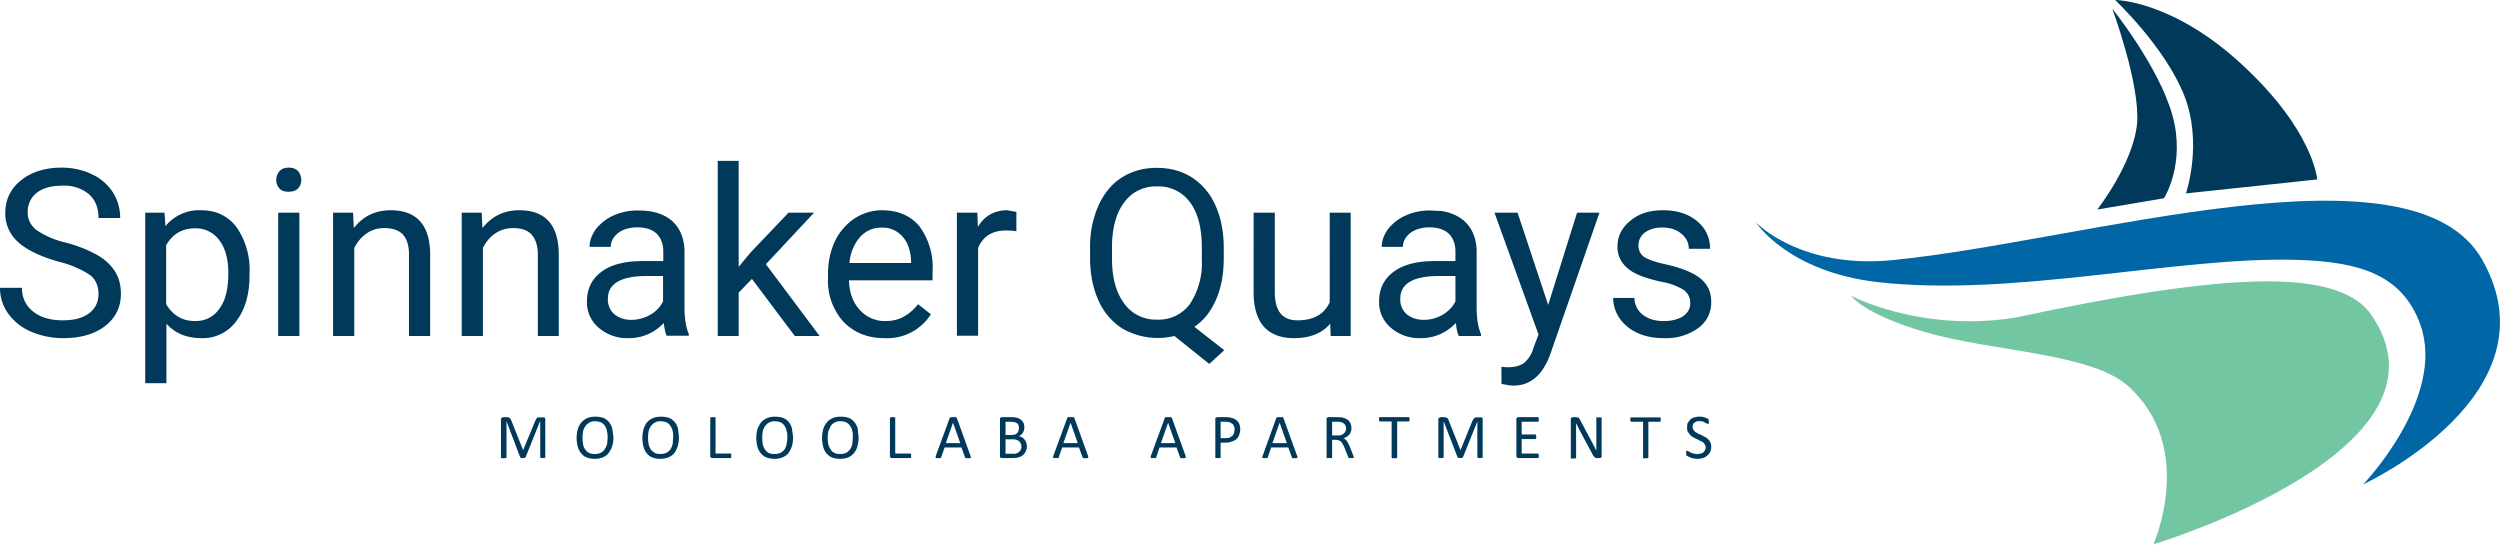 <svg xmlns="http://www.w3.org/2000/svg" viewBox="0 0 1038 227" fill-rule="evenodd" clip-rule="evenodd" stroke-linejoin="round" stroke-miterlimit="2"><path d="M329.3 181.5c0 1.4-.2 2.7-.5 3.7s-.8 2-1.4 2.9c-.7.8-1.5 1.4-2.5 1.8-1 .4-2 .6-3.4.6-1.3 0-2.4-.2-3.3-.6-.9-.3-1.7-1-2.3-1.7a7.1 7.1 0 01-1.4-2.7 13.9 13.9 0 010-7.3c.4-1 .9-2 1.5-2.8.7-.8 1.5-1.4 2.5-1.8 1-.4 2-.6 3.4-.6 1.2 0 2.3.2 3.2.5a6 6 0 012.4 1.7 7 7 0 011.3 2.7l.5 3.6zm-47.4 0a13 13 0 01-.5 3.7c-.3 1-.8 2-1.4 2.9-.7.8-1.5 1.4-2.5 1.8-1 .4-2 .6-3.4.6-1.2 0-2.3-.2-3.3-.6-.9-.3-1.7-1-2.3-1.7a7.2 7.2 0 01-1.3-2.7 14 14 0 010-7.3c.3-1 .8-2 1.4-2.8.7-.8 1.5-1.4 2.5-1.8 1-.4 2-.6 3.4-.6 1.2 0 2.3.2 3.3.5a6 6 0 012.3 1.7 7 7 0 011.4 2.7l.4 3.6zm74.6 0a13 13 0 01-.5 3.7c-.2 1-.7 2-1.4 2.9-.7.8-1.5 1.4-2.4 1.8-1 .4-2.1.6-3.4.6-1.3 0-2.4-.2-3.4-.6-.9-.3-1.6-1-2.3-1.7a7 7 0 01-1.3-2.7 14.1 14.1 0 010-7.3c.3-1 .8-2 1.5-2.8.6-.8 1.5-1.4 2.4-1.8 1-.4 2.1-.6 3.4-.6 1.3 0 2.3.2 3.3.5a6 6 0 012.3 1.7 7 7 0 011.4 2.7l.4 3.6zm-101.8 0a13 13 0 01-.5 3.7c-.3 1-.8 2-1.5 2.9-.6.8-1.5 1.4-2.4 1.8-1 .4-2.1.6-3.4.6-1.3 0-2.4-.2-3.3-.6-1-.3-1.7-1-2.3-1.7a7.1 7.1 0 01-1.4-2.7 13.9 13.9 0 010-7.3c.3-1 .8-2 1.5-2.8.7-.8 1.5-1.4 2.4-1.8 1-.4 2.1-.6 3.4-.6 1.3 0 2.4.2 3.3.5a6 6 0 012.3 1.7 7 7 0 011.4 2.7l.5 3.6zm455.8 4a4.5 4.5 0 01-1.7 3.7c-.5.4-1.1.8-1.8 1-.7.2-1.5.3-2.3.3a8 8 0 01-3.8-1l-.6-.3a1 1 0 01-.2-.4v-.7-.5-.3l.2-.1h.2l.5.1c.6.5 1.4.8 2.1 1 1 .3 2 .3 3 0 .4 0 .8-.3 1.1-.5.6-.5 1-1.3 1-2 0-.6-.2-1-.4-1.3-.2-.4-.5-.7-.9-1l-1.2-.6-1.4-.7-1.4-.7c-.5-.3-.9-.6-1.2-1l-1-1.3c-.1-.5-.3-1.2-.2-1.8 0-.7 0-1.3.3-1.9l1.1-1.4c.5-.4 1-.7 1.7-.8a7 7 0 015.7.7l.1.2v.2l.1.3v1.1l-.2.2h-.1l-.5-.1-.7-.4-1-.5c-1-.2-1.8-.2-2.7 0l-.9.6a2 2 0 00-.5.7c-.2.7-.2 1.5.2 2.1.2.4.5.7.9 1l1.2.7 1.4.6 1.4.8c.5.2 1 .6 1.3 1 .8.7 1.2 1.8 1.2 3zm-56.1-9.8V190c0 .1 0 .3-.2.3l-1 .1a5 5 0 01-.5 0h-.3l-.2-.2V174.2c0-.4 0-.6.3-.8l.6-.2h1.1l.7.1c.4 0 .7.3.9.6l.4.7 4 7.5.7 1.3 1.3 2.5.6 1.3v-13.6-.2l.2-.1H664.8l.2.1V189.7c-.2.3-.4.5-.6.5H662.7c-.2 0-.4-.1-.5-.3l-.5-.5a6 6 0 01-.5-.8l-5.2-9.7-1.6-3.2zm-74.3-.6v15l-.3.1-.9.1-.9-.1-.1-.1-.1-.2V175H573h-.2l-.1-.2a2 2 0 01-.1-1.1v-.4l.2-.1H585l.2.1v.4c.1.3.1.5 0 .8v.3c0 .1 0 .2-.2.2H580.1zm104.3 0v15l-.3.1-.8.1H682.4l-.2-.2v-15h-4.9-.1l-.2-.2a2.5 2.5 0 010-1.5l.2-.1h12.2l.1.1v.4c.1.3.1.5 0 .8v.3l-.1.2h-5zm-474.1 0v14.8l-.1.2-.2.1-.9.1-.9-.1-.2-.1V174.3c0-.4 0-.7.3-.8l.6-.3h1.4l.8.1c.2 0 .4.1.5.3.2 0 .3.2.4.4l.3.6 4.9 12.3 5.1-12.3.3-.6c.2-.4.5-.6.9-.7h2.4a.8.8 0 01.5.5V190l-.2.1-.9.1-.8-.1-.2-.1v-15h-.1l-6 14.9-.1.1-.2.1a4 4 0 01-1.6 0l-.2-.1-.1-.1-5.7-15zm390-1.8c.4.1.7.3 1 .7l.2.6 4.9 12.3 5-12.3.4-.6.4-.5.4-.2h2.5c.2 0 .4.2.5.5V190l-.2.1-.9.1-.9-.1-.1-.1-.1-.2V175l-6 14.9-.3.2a4 4 0 01-1.6 0l-.2-.1-.1-.1-5.8-15v15.1l-.2.1-1 .1-.8-.1-.2-.1V174.3c0-.4 0-.7.3-.8l.6-.3h1.4l.8.1zm-208.1 12.5l-1.4 4-.1.3-.2.1h-.4a5 5 0 01-1.2 0h-.3l-.1-.3v-.5l5.8-15.8.1-.2.3-.1.4-.1h.6a11.7 11.7 0 011.2 0l.2.2.2.2 5.7 15.8.1.5v.3h-.4a7.3 7.3 0 01-1.7 0h-.2l-.1-.3-1.5-4.1h-7zm135.6 0l-1.4 4-.1.3-.2.1h-.4a5 5 0 01-1.2 0h-.3l-.1-.3.1-.5 5.7-15.8.1-.2.3-.1.4-.1h.7a11.7 11.7 0 011.1 0l.3.2.1.2 5.7 15.8.1.5v.3h-.4a7.3 7.3 0 01-1.7 0h-.2v-.3l-1.5-4.1h-7.1zm-82.6-12.6h.5l.2.2.2.2 5.7 15.8v.8h-.4a7.3 7.3 0 01-1.6 0l-.2-.1-.1-.2-1.5-4.1h-7l-1.4 4-.1.3-.2.1h-2v-.3-.5l5.8-15.8.1-.2.3-.2h1.7zm36.2 12.6l-1.3 4-.1.3-.2.1h-2v-.3-.5l5.8-15.8.1-.2.2-.2h1.1a9.3 9.3 0 011.2 0l.2.2.2.2 5.7 15.8v.8h-.4a7.3 7.3 0 01-1.6 0l-.2-.1-.1-.2-1.5-4.1h-7zm71.7-3.2v7.5l-.2.1H551l-.2-.1v-16c0-.3 0-.5.2-.7l.6-.2h3.6l1.9.1c.6.1 1.2.3 1.7.6.5.2 1 .5 1.3.9.3.4.6.8.7 1.3.2.5.3 1 .3 1.6 0 .6 0 1-.2 1.5-.3 1-1 1.7-1.7 2.1a7 7 0 01-1.4.7c.6.2 1 .6 1.4 1.1l.6 1 .5 1 1.5 3.8a11.2 11.2 0 01.3 1v.2l-.2.1H560.1l-.2-.2-.1-.2-1.6-4-.6-1.3-.7-1c-.2-.3-.6-.5-1-.6-.4-.2-.8-.3-1.3-.3h-1.5zm-249.8 7.6h-7.6a1 1 0 01-.5-.2c-.2-.1-.3-.3-.3-.7v-15.7-.2l.2-.1a3.6 3.6 0 011.8 0h.2v15h6.4l.1.2v1.5l-.1.2h-.2zm74.6 0h-7.5a1 1 0 01-.6-.2c-.2-.1-.3-.3-.3-.7v-15.7-.2l.3-.1a3.6 3.6 0 011.8 0h.1v15h6.4l.1.2.1.3v1.2l-.2.2h-.2zm260.7 0h-8.2a1 1 0 01-.5-.2c-.2-.1-.3-.3-.3-.7v-15.2c0-.3 0-.5.3-.7l.5-.2H638.7l.1.2a2.4 2.4 0 010 1.5v.2H631.8v5.3h5.7l.2.1.1.2v.3c.1.2.1.5 0 .8v.3l-.3.2h-5.7v6h6.7l.2.1.1.2.1.3v1.1l-.2.2h-.2zm-218 0H416a1 1 0 01-.6-.2c-.2-.1-.2-.3-.2-.7v-15.2c0-.3 0-.5.2-.7l.6-.2h3.9c1 0 1.8.1 2.5.3.6.2 1.1.5 1.6.9.4.3.7.8 1 1.3.5 1.3.4 2.8-.3 4-.4.6-1 1.1-1.7 1.4a4 4 0 013.1 2.7c.3 1 .4 2 0 3a4.4 4.4 0 01-2.6 2.9l-1.4.4-1.7.1zm86.2-6.4v6.3l-.2.1h-1.8l-.2-.1V174.2c0-.4 0-.6.2-.8l.6-.2h3.7c.7 0 1.5.1 2.2.3 1 .2 2 .8 2.7 1.6.3.4.6.8.7 1.4a6 6 0 01-.2 4c-.2.7-.6 1.3-1.1 1.8-.6.5-1.2.8-2 1-.8.4-1.7.5-2.7.5h-1.9zm-152.7-2.1c0-1 0-1.9-.2-2.7a6 6 0 00-.9-2.1 4 4 0 00-1.6-1.5c-.7-.3-1.6-.5-2.4-.5a4.6 4.6 0 00-4.1 2l-1 2.2c-.3 1.7-.3 3.6 0 5.3.2.8.5 1.5 1 2.2.3.6.8 1.1 1.5 1.4.6.4 1.5.5 2.5.5s1.8-.2 2.5-.5c.6-.4 1.2-.9 1.6-1.5.4-.6.7-1.4.9-2.2l.2-2.6zm-74.6 0c0-1 0-1.9-.2-2.7a6 6 0 00-.9-2.1 4 4 0 00-1.6-1.5c-.8-.3-1.6-.5-2.5-.5a4.6 4.6 0 00-4 2c-.5.7-.8 1.4-1 2.2-.3 1.7-.3 3.6 0 5.3.2.8.5 1.5.9 2.2.4.6 1 1 1.6 1.4.6.4 1.5.5 2.4.5 1 0 1.9-.2 2.5-.5.7-.4 1.3-.9 1.7-1.5.4-.6.7-1.4.9-2.2l.2-2.6zm47.4 0c0-1 0-1.9-.3-2.7-.1-.8-.4-1.5-.8-2.1a4 4 0 00-1.6-1.5c-.8-.3-1.6-.5-2.5-.5a4.7 4.7 0 00-4 2c-.5.7-.8 1.4-1 2.2-.3 1.7-.3 3.6 0 5.3.2.8.4 1.5.9 2.2.4.6.9 1.1 1.5 1.4.7.4 1.5.5 2.5.5s1.9-.2 2.5-.5c.7-.4 1.3-.9 1.7-1.5.4-.6.7-1.4.8-2.2.2-.8.3-1.7.3-2.6zm-74.6 0c0-1-.1-1.9-.3-2.7-.1-.8-.4-1.5-.8-2.1a4 4 0 00-1.6-1.5c-.8-.3-1.6-.5-2.5-.5a4.7 4.7 0 00-4 2c-.5.7-.8 1.4-1 2.2-.3 1.7-.3 3.6 0 5.3.1.8.4 1.5.9 2.2.3.6.9 1.1 1.5 1.4.7.4 1.5.5 2.5.5s1.8-.2 2.5-.5c.7-.4 1.2-.9 1.6-1.5.4-.6.7-1.4 1-2.2l.2-2.6zm167.9.7h-2.7v6h3.3c.5 0 1 0 1.3-.2a3 3 0 001-.6c.3-.2.6-.5.7-.9.2-.3.3-.7.3-1.2s-.1-1-.3-1.3c-.1-.4-.4-.8-.7-1-.3-.3-.7-.5-1.1-.6-.6-.2-1.2-.2-1.8-.2zm-24.5-6.9l-3 8.5h6l-3-8.5zm135.6 0l-3 8.5h6l-3-8.5zm-86.8 0l-3 8.5h6l-3-8.5zm40.5 0l-3 8.5h6l-3-8.5zm23.9-.4h-2.1v6.8h2c.7 0 1.3 0 1.7-.2.9-.4 1.6-1 1.9-1.9l.2-1.4c0-.7-.1-1.3-.4-1.7-.2-.5-.5-.8-1-1-.3-.3-.7-.4-1.1-.5l-1.2-.1zm46.1 0h-1.9v5.7h2.2c.6 0 1 0 1.6-.2.4-.1.7-.3 1-.6.6-.5 1-1.3 1-2a3 3 0 00-.5-1.7c-.4-.5-1-.9-1.5-1l-.8-.2h-1zm-135.2 0h-2.3v5.5h2.6l1.4-.2c.7-.3 1.2-.9 1.4-1.6.2-.7.2-1.5 0-2.2a2 2 0 00-.5-.8l-1-.5-1.6-.2zM642.8 126.6l12-38.3h9.3l-20.5 59c-3.2 8.6-8.3 12.8-15.2 12.8l-1.7-.1-3.3-.6v-7.1l2.4.2c3 0 5.3-.6 7-1.8a13 13 0 004-6.6l2-5.2-18.3-50.6h9.6l12.7 38.3zM69.1 159.1h-8.8V88.3h8l.4 5.6a18 18 0 0114.9-6.6c6.1 0 11 2.3 14.6 7a31 31 0 015.4 19.3v.8c0 7.8-1.8 14-5.4 18.8a17.1 17.1 0 01-14.5 7.2c-6.2 0-11-2-14.6-6v24.7zm439-51.9c0 6.7-1.1 12.4-3.2 17.2-2.1 4.8-5 8.6-9 11.3l12.4 9.7-6.2 5.7-14.5-11.6a29.5 29.5 0 01-21.6-3.1 26.4 26.4 0 01-9.8-11.4c-2.3-5-3.5-10.7-3.6-17.2v-5a42 42 0 013.5-17.5c2.3-5 5.5-9 9.7-11.6 4.2-2.7 9-4 14.5-4s10.4 1.3 14.6 4a26 26 0 019.7 11.5c2.3 5 3.5 11 3.5 17.6v4.4zm52.7 32.3h-8.3l-.2-5.1c-3.4 4-8.4 6-15 6-5.5 0-9.6-1.6-12.5-4.7-2.8-3.2-4.3-8-4.3-14.1V88.3h8.8v33c0 7.8 3.1 11.7 9.4 11.7 6.7 0 11.1-2.5 13.4-7.5V88.3h8.7v51.2zM710 103.3h-8.8c0-2.4-1-4.5-3-6.2-2-1.7-4.6-2.6-7.7-2.6a12 12 0 00-7.5 2 6.6 6.6 0 00-2.7 5.5c0 2.1.9 3.7 2.5 4.8 1.7 1 4.7 2.1 9 3 4.4 1 8 2.2 10.7 3.6 2.7 1.3 4.7 3 6 4.9 1.3 1.9 2 4.2 2 7a13 13 0 01-5.5 11 23 23 0 01-14.2 4.1c-4.1 0-7.8-.7-11-2.2-2.9-1.3-5.5-3.4-7.3-6a14.7 14.7 0 01-2.7-8.5h8.8a9 9 0 003.5 7c2.2 1.7 5 2.6 8.7 2.6 3.3 0 6-.7 8-2 2-1.4 3-3.2 3-5.4 0-2.4-1-4.2-2.7-5.5a25.8 25.8 0 00-9.3-3.4c-4.5-1-8-2.1-10.6-3.4a15 15 0 01-5.8-4.8c-1.2-1.9-1.9-4.2-1.8-6.5 0-4.2 1.7-7.7 5.3-10.6 3.5-3 8-4.4 13.6-4.4 5.8 0 10.5 1.5 14.1 4.5 3.5 2.8 5.5 7 5.4 11.5zm-357.5 13c.1 5.1 1.6 9.2 4.4 12.3a14 14 0 0010.8 4.7c3 0 5.7-.7 7.8-2 2.2-1.2 4.1-3 5.7-5l5.3 4.2a21.5 21.5 0 01-19.3 9.9c-7 0-12.6-2.3-17-6.8a25.4 25.4 0 01-6.4-18.3v-1.6c0-5.1 1-9.6 2.9-13.6 1.8-3.8 4.6-7 8.1-9.4 3.4-2.2 7.3-3.4 11.3-3.4 6.7 0 11.9 2.2 15.6 6.6a28.5 28.5 0 015.5 18.8v3.7h-34.7zm245.7-28.7c4 .5 7.2 2 9.7 4.1 3.3 3 5 7 5.2 12.2v23.6c0 4.7.6 8.4 1.8 11.2v.8h-9.2c-.5-1-1-2.9-1.2-5.4-4.1 4.2-9 6.3-14.6 6.3a18 18 0 01-12.4-4.3c-3.2-2.7-5-6.7-4.9-10.8 0-5.4 2-9.5 6.1-12.5 4-3 9.8-4.4 17.1-4.4h8.5v-4c0-3-.9-5.5-2.7-7.3-1.9-1.8-4.5-2.7-8.1-2.7-3.1 0-5.8.8-7.9 2.3-2 1.6-3.1 3.5-3.1 5.8h-8.8c0-2.6.9-5 2.7-7.5 2-2.4 4.5-4.4 7.4-5.6 3.2-1.4 6.7-2.1 10.2-2l4.2.2zM50 90.5h-9.1c0-4.2-1.3-7.5-4-9.9a16.1 16.1 0 00-11.2-3.5c-4.5 0-8 1-10.5 3a9.9 9.9 0 00-3.7 8.1c0 2.8 1.1 5.2 3.5 7.2a35 35 0 0012.2 5.3 56.6 56.6 0 0113.4 5.3c3.3 2 5.6 4.2 7.2 6.8 1.6 2.6 2.4 5.6 2.4 9.2 0 5.5-2.2 10-6.6 13.4-4.3 3.3-10.1 5-17.4 5-4.6 0-9.1-.9-13.3-2.7a22.4 22.4 0 01-9.5-7.5A18.2 18.2 0 010 119.5h9.1c0 4.1 1.6 7.4 4.6 9.8 3.1 2.5 7.2 3.7 12.4 3.7 4.8 0 8.4-1 11-3 2.5-2 3.8-4.6 3.8-8 0-3.3-1.2-6-3.5-7.8a41 41 0 00-12.9-5.5c-7.8-2.2-13.5-5-17-8.2a15.8 15.8 0 01-5.3-12.1c0-5.4 2.1-10 6.5-13.5 4.3-3.5 10-5.3 16.9-5.3 4.7 0 9 1 12.6 2.8 3.6 1.6 6.6 4.3 8.7 7.5 2 3.2 3 6.8 3 10.6zm203.6 12h-8.8c0-2.6.9-5 2.7-7.5 2-2.4 4.5-4.4 7.4-5.6 3.2-1.4 6.7-2.1 10.2-2 6 0 10.5 1.4 13.9 4.3 3.3 3 5 7 5.2 12.2v23.6c0 4.7.6 8.4 1.8 11.2v.7h-9.2c-.5-1-.9-2.8-1.2-5.3-4 4.2-9 6.3-14.6 6.3a18 18 0 01-12.4-4.3c-3.2-2.7-5-6.7-4.9-10.8 0-5.4 2-9.5 6.1-12.5 4-3 9.8-4.4 17.1-4.4h8.5v-4c0-3-.9-5.5-2.7-7.3-1.8-1.8-4.5-2.7-8-2.7-3.2 0-5.8.7-8 2.3-2 1.6-3.1 3.5-3.1 5.8zm-129.3 37h-8.8V88.3h8.8v51.2zm182.4 0H298V66.8h8.7v44l4.7-5.7 16-16.8h10.6l-20 21.4 22.3 29.8h-10.3l-17.8-23.7-5.5 5.7v18zm-106.2 0h-8.8V88.3h8.3l.3 6.4c4-5 9-7.4 15.3-7.4 10.9 0 16.3 6.1 16.4 18.3v33.9h-8.7v-34c0-3.6-1-6.3-2.6-8.1-1.6-1.8-4.2-2.7-7.7-2.7-2.8 0-5.3.8-7.5 2.3a15.4 15.4 0 00-5 6v36.5zm-53.5 0h-8.7V88.3h8.3l.3 6.4c3.9-5 9-7.4 15.3-7.4 10.8 0 16.3 6.1 16.4 18.3v33.9h-8.8v-34c0-3.6-.9-6.3-2.5-8.1-1.7-1.8-4.3-2.7-7.8-2.7-2.8 0-5.3.8-7.4 2.3a15.4 15.4 0 00-5 6v36.5zM422 88V96c-1.4-.2-2.8-.3-4.3-.3-5.7 0-9.6 2.4-11.6 7.3v36.4h-8.8V88.3h8.5l.2 5.9c2.8-4.6 6.9-6.9 12.2-6.9l3.8.7zM94.8 113.4c0-5.7-1.2-10.3-3.7-13.6a12 12 0 00-10.1-5c-5.3 0-9.3 2.3-12 7v24.5c2.7 4.6 6.7 7 12 7 4.3 0 7.6-1.7 10-5 2.6-3.4 3.8-8.3 3.8-14.9zm509.5 1.2h-6.8c-10.8 0-16.1 3.2-16.1 9.4a8 8 0 002.7 6.5c1.9 1.5 4.2 2.3 7 2.3s5.4-.7 7.9-2.1c2.4-1.5 4.2-3.3 5.3-5.6v-10.5zm-329 0h-6.8c-10.7 0-16.1 3.2-16.1 9.4a8 8 0 002.7 6.5c1.9 1.5 4.2 2.3 7 2.3s5.4-.7 7.9-2.1c2.5-1.5 4.2-3.3 5.3-5.6v-10.5zM499 102.8c0-8.1-1.6-14.4-4.9-18.8a16.1 16.1 0 00-13.8-6.6 16 16 0 00-13.5 6.6c-3.3 4.3-5 10.4-5.1 18.2v5c0 8 1.6 14.1 5 18.7a16 16 0 0013.7 6.8 16 16 0 0013.6-6.4 30.8 30.8 0 005-18.4v-5.1zM366 94.5c-3.5 0-6.5 1.3-8.9 3.9a18.7 18.7 0 00-4.4 10.8h25.6v-.7c-.2-4.4-1.4-7.9-3.6-10.3a11 11 0 00-8.7-3.7zM114.7 74.7c0-1.4.5-2.6 1.3-3.6.9-1 2.2-1.5 3.9-1.5 1.7 0 3 .5 3.9 1.5.8 1 1.3 2.3 1.3 3.6a5 5 0 01-1.3 3.5c-1 1-2.2 1.4-4 1.4-1.6 0-3-.4-3.8-1.4a5 5 0 01-1.3-3.5z" fill="#00395a"></path><g fill-rule="nonzero"><path d="M799 137.8c28.7 8.4 69.2 8.6 84.7 22.6C912 186 894.1 226 894.1 226s131.3-39.4 89.6-96.5c-14.8-18-58.9-16.5-147.1 2.4-39.3 6.2-68-9.1-68-9.1s4.7 7.4 30.4 15z" fill="#73c6a2"></path><path d="M1004.9 134.7c-7.4-20.4-24.7-26-51-26.8-49.8-1.5-118.3 15.7-174.5 9.2-37.1-4.3-50.3-24.7-50.3-24.7s18.4 19.4 56.7 15.6c79.9-7.9 215.7-51.2 244.8-.2 31.8 56-49.4 93.3-49.4 93.3s34.6-36 23.7-66.4z" fill="#0066a5"></path><path d="M887.3 51.4C888.7 35 877 3.6 877 3.6s19.4 24.1 25 44.3c5.6 20.2-3.5 34.4-3.5 34.4L870.8 87s15-19.2 16.5-35.7zm44.1-24.1c29.3 27.2 30.7 47.2 30.7 47.2l-25.3 2.7-29.2 3.1s7.2-20.8-.8-40.9c-8-20-28.6-39.4-28.6-39.4s24 0 53.2 27.3z" fill="#00395a"></path></g></svg>